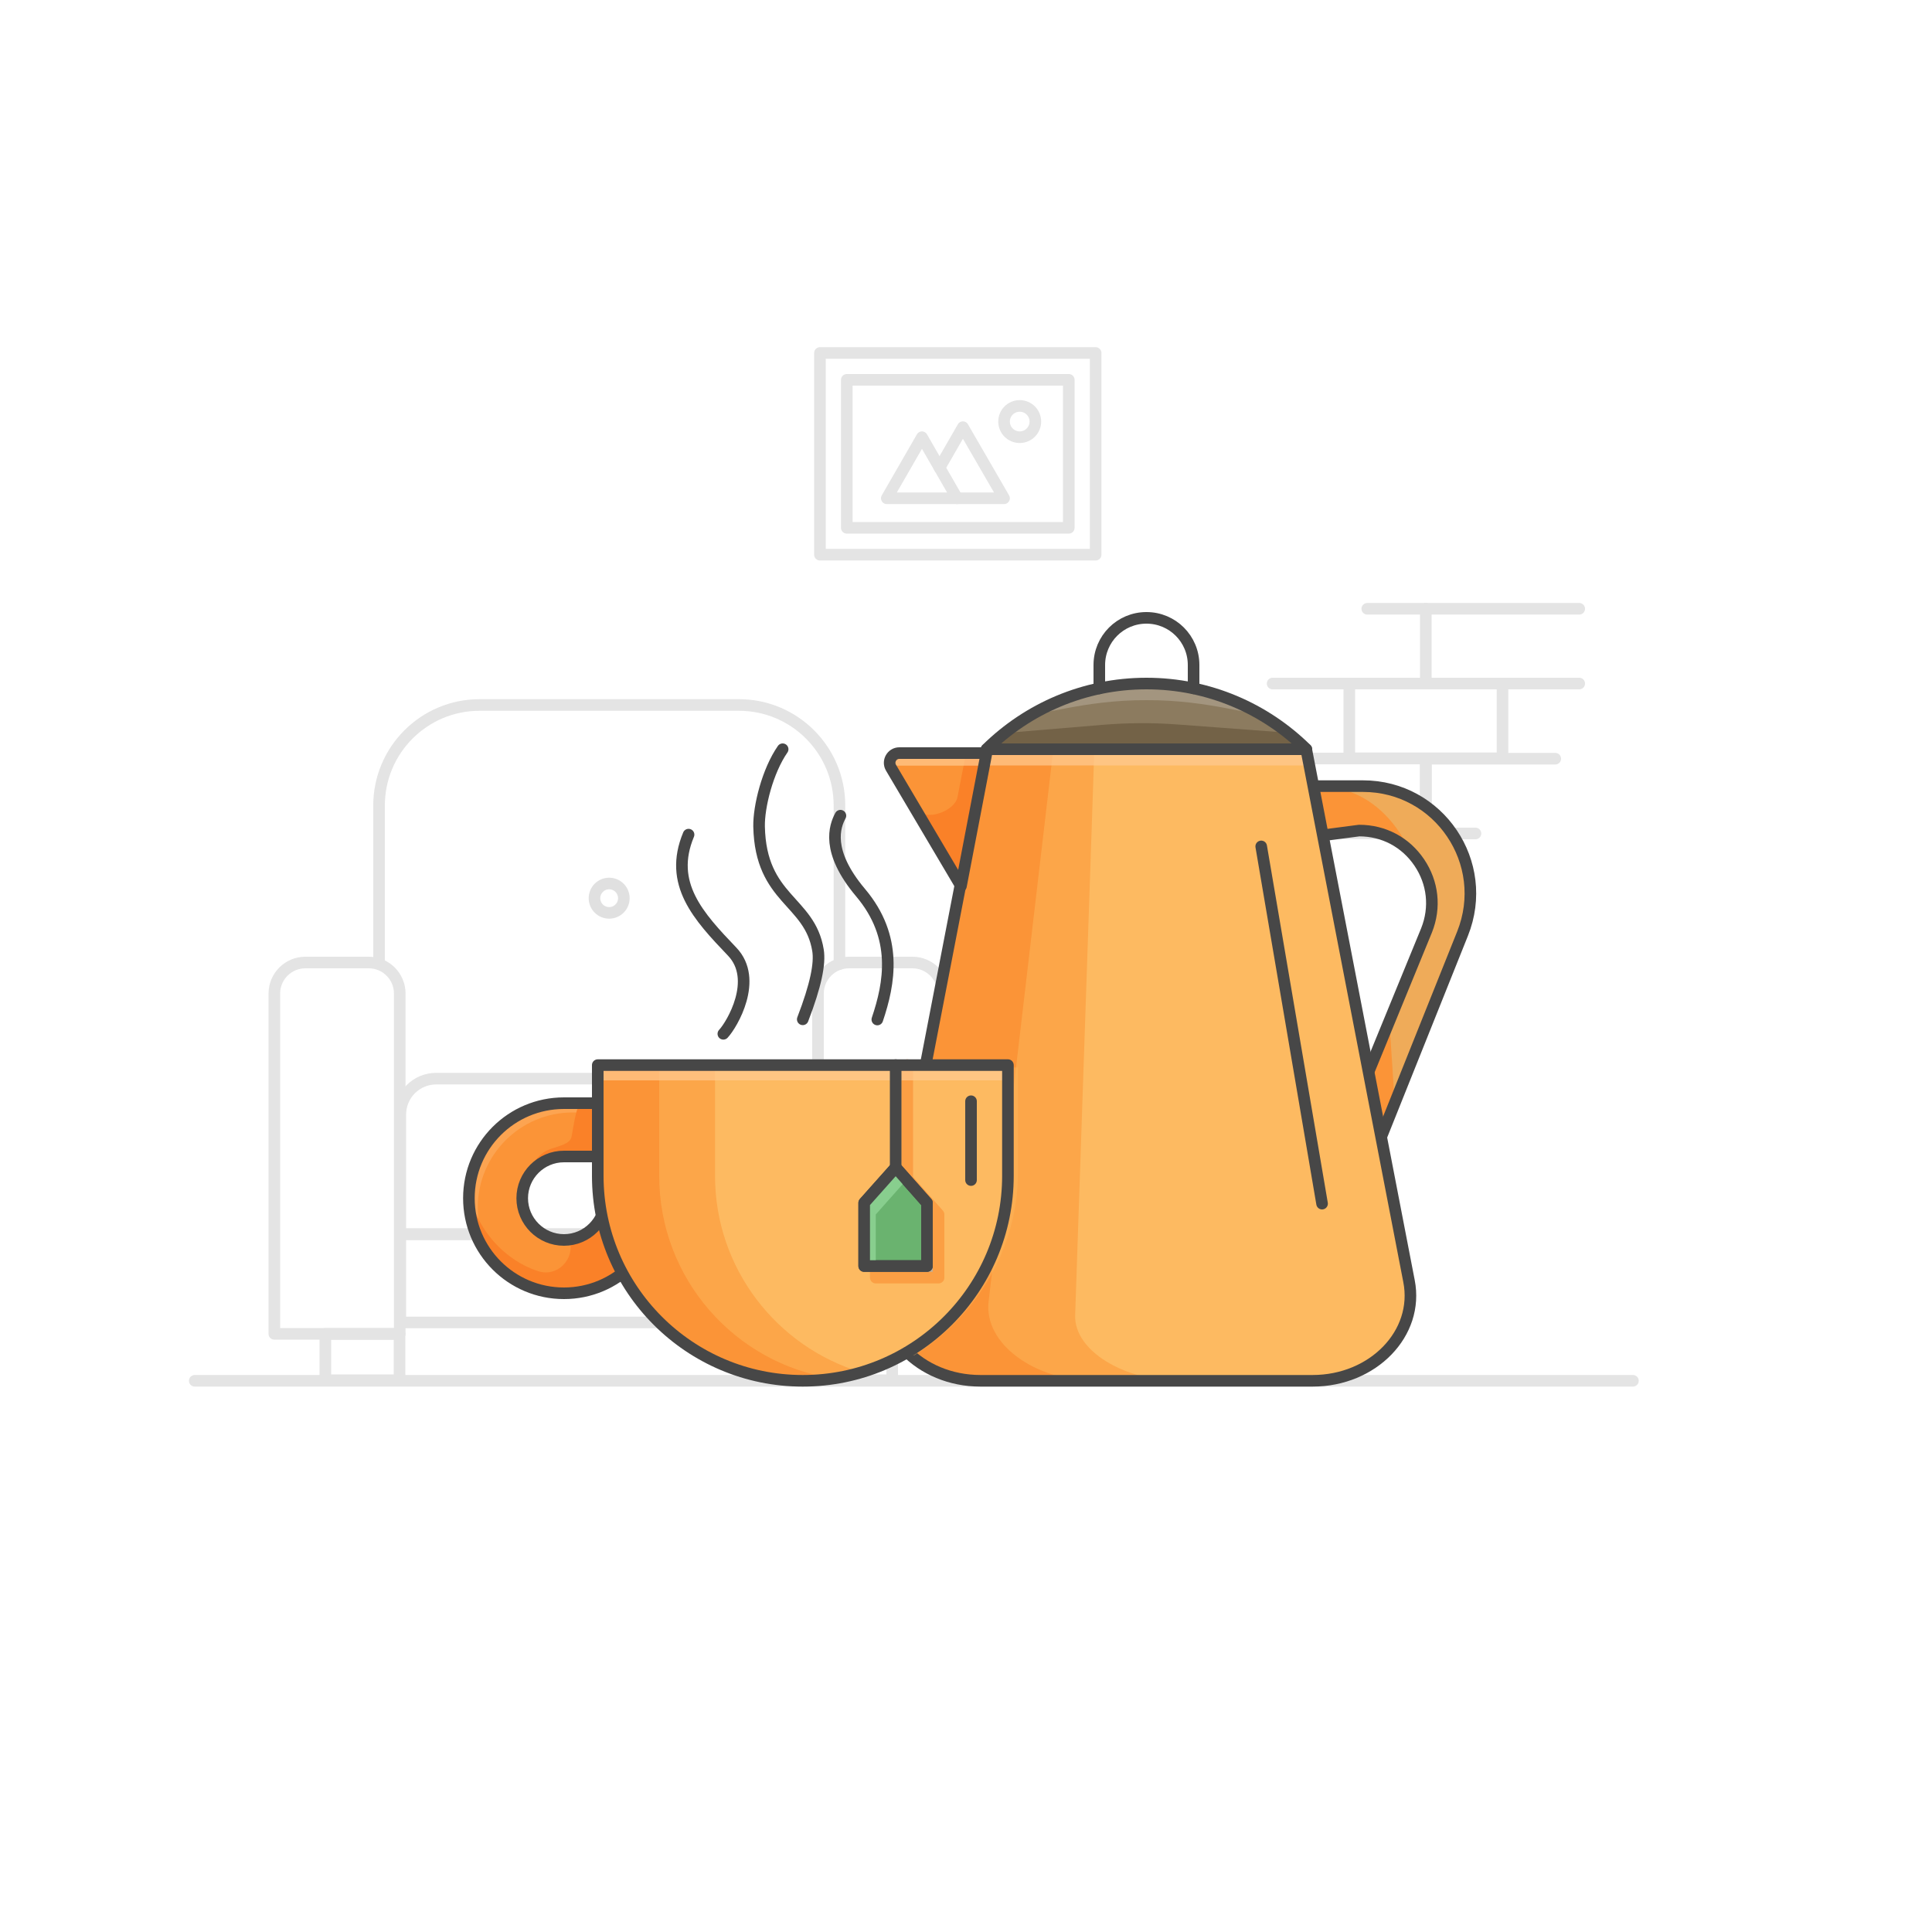<svg clip-rule="evenodd" fill-rule="evenodd" stroke-linecap="round" stroke-linejoin="round" stroke-miterlimit="10" viewBox="0 0 1000 1000" xmlns="http://www.w3.org/2000/svg"><path d="m0 0h1000v1000h-1000z" fill="#fff"/><g fill="none" opacity=".15" stroke-width="6"><path d="m100.8 714.7h744.4" stroke="#474747"/><path d="m196.2 498.2v-81.3c0-28.7 23.3-52 52-52h134.3c28.7 0 52 23.3 52 52v82.1" stroke="#474747"/><path d="m488.3 690.4h-64.9v-176.2c0-8.8 7.2-16 16-16h32.9c8.8 0 16 7.2 16 16z" stroke="#474747"/><path d="m423.4 690.4h38.4v24h-38.4z" stroke="#474747"/><path d="m168.4 690.4h38.4v24h-38.4z" stroke="#474747"/><path d="m206.9 690.4h-64.9v-176.2c0-8.8 7.2-16 16-16h32.9c8.8 0 16 7.2 16 16z" stroke="#474747"/><path d="m207.2 638.8v-61.9c0-10.3 8.3-18.6 18.6-18.6h179.1c10.3 0 18.6 8.3 18.6 18.6v61.9z" stroke="#474747"/><path d="m207.2 638.8h216.2v45.7h-216.2z" stroke="#474747"/><circle cx="315.3" cy="464.9" r="7.6" stroke="#313031"/><g stroke="#474747"><path d="m424.4 182.7h142.7v104.4h-142.7z"/><path d="m438.3 196.6h114.9v76.6h-114.9z"/><path d="m459 257.9 18.2-31.6 18.2 31.6z"/><path d="m486.3 242.1 12.1-21 21.3 36.8h-24.3"/><circle cx="527.8" cy="218.2" r="8.1"/><path d="m817.4 315.1h-79.4v38.7h79.4"/><path d="m658.7 353.8h79.3"/><path d="m738 315.1h-30.3"/><path d="m698.4 353.8h79.3v38.7h-79.3z"/><path d="m805 392.7h-67v38.7h25.7"/><path d="m658.7 392.6h79.3v38.7h-79.3z"/></g></g><path d="m705.5 406.9h-28.4l5 25.8 21.4-2.8c12.7 0 24 6 31.1 16.5s8.5 23.3 3.8 35.1l-31.9 77.8 6.5 33.9 44-109.9c14.7-36.7-12.2-76.4-51.5-76.4z" fill="#efab59" fill-rule="nonzero"/><path d="m681.7 407.4s30.1-4.4 48.4 33.5c-12.2-8.2-25.8-13.6-48-8.2-5-25.8-.4-25.3-.4-25.3z" fill="#fb9437" fill-rule="nonzero"/><path d="m719.1 527.7 2.8 43.3-9.3 19.4-8.5-32.1z" fill="#fb9437" fill-rule="nonzero"/><path d="m705.5 406.9h-28.4l5 25.8 21.4-2.8c12.7 0 24 6 31.1 16.5s8.5 23.3 3.8 35.1l-31.9 77.8 6.5 33.9 44-109.9c14.7-36.7-12.2-76.4-51.5-76.4z" fill="none" stroke="#474747" stroke-width="6"/><path d="m679.4 714.7h-171.9c-31.4 0-55.2-24.6-50-51.6l53.2-275.3h165.4l53.2 275.3c5.3 27-18.6 51.6-49.9 51.6z" fill="#fdba61" fill-rule="nonzero"/><path d="m679.4 714.7h-171.9c-31.4 0-55.2-24.6-50-51.6l53.2-275.3h165.4l53.2 275.3c5.3 27-18.6 51.6-49.9 51.6z" fill="#fdba61" fill-rule="nonzero"/><path d="m679.4 714.7h-171.9c-31.4 0-55.2-24.6-50-51.6l53.2-275.3h165.4l53.2 275.3c5.3 27-18.6 51.6-49.9 51.6z" fill="#fdba61" fill-rule="nonzero"/><path d="m556.5 680.8 9.1-268.1.8-24.8h-55.8l-53.2 275.3c-5.2 27 18.6 51.6 50 51.6h103.3c-28.9-.1-54.8-15.7-54.2-34z" fill="#fca649" fill-rule="nonzero"/><path d="m511.7 673.6 33.5-285.7h-34.5l-53.2 275.3c-5.2 27 18.6 51.6 50 51.6h59.4c-31.4-.1-57.8-19.3-55.2-41.2z" fill="#fb9437" fill-rule="nonzero"/><path d="m510.6 389.8h167.1v6.4h-167.1z" fill="#ffcb92" fill-opacity=".7"/><path d="m679.4 714.7h-171.9c-31.4 0-55.2-24.6-50-51.6l53.2-275.3h165.4l53.2 275.3c5.3 27-18.6 51.6-49.9 51.6z" fill="none" stroke="#474747" stroke-width="6"/><path d="m676.2 387.8c-21.3-21-50.5-34-82.8-34s-61.5 13-82.8 34z" fill="#8c7b5f" fill-rule="nonzero"/><path d="m676.2 387.8c-21.3-21-50.5-34-82.8-34s-61.5 13-82.8 34z" fill="#8c7b5f" fill-rule="nonzero"/><path d="m510.6 387.8h165.6c-4.4-3.3-9.2-6.2-14.3-8.9l-52.3-3.9c-13-1-26.2-.9-39.2.2l-45.5 3.8c-5 2.6-9.8 5.6-14.3 8.8z" fill="#736247" fill-rule="nonzero"/><path d="m650.4 368.5c.1 2.8-24.7-6.3-57-6.1-32.3-.2-57.1 8.9-57 6.1-.1-2.4 24.7-15.8 57-15.6 32.3-.2 57.2 13.2 57 15.6z" fill="#fff" fill-opacity=".2" fill-rule="nonzero"/><path d="m676.2 387.8c-21.3-21-50.5-34-82.8-34s-61.5 13-82.8 34z" fill="none" stroke="#474747" stroke-width="6"/><path d="m497.4 458.6-36.2-61.2c-2-3.3.4-7.6 4.3-7.6h45.1z" fill="#fb9437" fill-rule="nonzero"/><path d="m500 389.8-4.4 22.8c-1.4 7.3-16.8 12.8-20.6 6.3l-11.4-21c-3.9 0-4.3-4-2.3-.6l36.2 61.2 13.2-68.8h-10.7z" fill="#fa8128" fill-rule="nonzero"/><path d="m461.2 394.5 1.7 1.8h45.7l2-6.4h-45.1c-3.8-.1-6.2 2.5-4.3 4.6z" fill="#ffcb92" fill-opacity=".7" fill-rule="nonzero"/><path d="m497.4 458.6-36.2-61.2c-2-3.3.4-7.6 4.3-7.6h45.1z" fill="none" stroke="#474747" stroke-width="6"/><path d="m569 356.3v-12.1c0-13.5 10.9-24.4 24.4-24.4s24.4 10.9 24.4 24.4v12.1" fill="none" stroke="#474747" stroke-width="6"/><path d="m652.8 438.1 31.5 184.9" fill="none" stroke="#474747" stroke-width="6"/><path d="m470.3 552.6-21.6 105.9c-3.7 17.9 6.9 34.7 24.4 43.1 32.4-20.4 53.8-55.3 53.8-94.8v-54.3z" fill="#fdba61" fill-opacity=".4" fill-rule="nonzero"/><path d="m291.9 571c-27.2 0-49.2 22-49.2 49.2s22 49.2 49.2 49.2 49.2-22 49.2-49.2v-49.2zm21.6 49.2c0 11.9-9.7 21.6-21.6 21.6s-21.6-9.7-21.6-21.6 9.7-21.6 21.6-21.6h21.6z" fill="#fb9437" fill-rule="nonzero"/><path d="m291.9 571c-27.2 0-49.2 22-49.2 49.2s22 49.2 49.2 49.2 49.2-22 49.2-49.2v-49.2zm21.6 49.2c0 11.9-9.7 21.6-21.6 21.6s-21.6-9.7-21.6-21.6 9.7-21.6 21.6-21.6h21.6z" fill="#fb9437" fill-rule="nonzero"/><path d="m247.3 625c0-27.2 22-49.2 49.2-49.2h43.6v-6.8h-49.2c-27.2 0-49.2 22-49.2 49.2 0 13.5 5.4 25.7 14.2 34.6-5.4-7.9-8.6-17.5-8.6-27.8z" fill="#ffcb92" fill-opacity=".28" fill-rule="nonzero"/><path d="m294.5 571h-4.1 11.1c-2.4 0-3.4 4-5.6 17.1-.9 5.3-10 5.1-14.7 8.5-5.5 3.9-10.5 12.6-10.5 19.9l.3-1.2c0 1.7-.4-1.6 0 0 2.1-9.1 9.9-15.9 19.5-16.6h23.1v21.6c0 10.9-8.1 19.9-18.7 21.4v.2c2.7 9.9-6.4 19.2-16.2 16.1-18.9-6-33.9-24.4-35.7-42.5-.2 1.6-.2 3.3-.2 4.9 0 27.2 22 49.2 49.2 49.2 8.1 0 15.8-2 22.5-5.5.6-.3 1.1-.6 1.7-.9 2.3-1.3 4.4-2.8 6.5-4.4.5-.4.9-.7 1.3-1.1.1-.1.2-.2.3-.2.4-.4.8-.7 1.2-1.1l1.5-1.5c.1-.1.3-.3.5-.4 1-.3 1.8-.9 2-1.8.3-1 .9-1.7 1.5-2.4.3-.4.5-.7.8-1.1.2-.2.3-.5.5-.7.2-.3.5-.7.7-1s.3-.5.5-.8.4-.7.6-1 .4-.6.5-.9c.3-.5.6-1 .8-1.5.2-.4.4-.8.7-1.3.1-.3.3-.6.4-.9.2-.4.3-.7.5-1.1.1-.3.3-.6.4-.9.2-.4.3-.8.5-1.2.1-.3.2-.6.3-.9.2-.4.3-.9.4-1.3.1-.3.2-.6.3-.8.2-.6.3-1.2.5-1.8 0-.1.1-.2.1-.4.2-.7.3-1.4.5-2.2.1-.2.1-.5.1-.7.1-.5.2-1 .3-1.5 0-.3.1-.6.1-.9.1-.5.1-1 .2-1.5 0-.3.1-.6.1-.9 0-.5.1-1.1.1-1.6v-.7c0-.8.1-1.6.1-2.3v-9.9-39.5z" fill="#fa8128" fill-rule="nonzero"/><path d="m291.9 571c-27.2 0-49.2 22-49.2 49.2s22 49.2 49.2 49.2 49.2-22 49.2-49.2v-49.2zm21.6 49.2c0 11.9-9.7 21.6-21.6 21.6s-21.6-9.7-21.6-21.6 9.7-21.6 21.6-21.6h21.6z" fill="none" stroke="#474747" stroke-width="6"/><path d="m415.5 714.7c-58.6 0-106.1-47.5-106.1-106.1v-57.3h212.3v57.3c0 58.6-47.6 106.1-106.2 106.1z" fill="#fdba61" fill-rule="nonzero"/><g opacity=".7" stroke="#fb9437" stroke-width="6"><path d="m485.8 661.3h-32.5v-32.7l16.3-18.3 16.2 18.3z" fill="#a9a9a9" fill-rule="nonzero"/><path d="m469.6 551.3v59" fill="none"/></g><path d="m370.1 608.6v-57.3h-60.8v57.3c0 58.6 47.5 106.1 106.1 106.1 10.6 0 20.8-1.5 30.4-4.4-43.7-13.1-75.7-53.7-75.7-101.7z" fill="#fca649" fill-rule="nonzero"/><path d="m341.2 608.6v-57.3h-31.8v57.3c0 58.6 47.5 106.1 106.1 106.1 5.4 0 10.7-.4 15.9-1.2-51-7.6-90.2-51.7-90.2-104.9z" fill="#fb9437" fill-rule="nonzero"/><path d="m309.4 552.1h212.3v7.1h-212.3z" fill="#ffcb92" fill-opacity=".7"/><path d="m415.5 714.7c-58.6 0-106.1-47.5-106.1-106.1v-57.3h212.3v57.3c0 58.6-47.6 106.1-106.2 106.1z" fill="none" stroke="#474747" stroke-width="6"/><path d="m479.8 655.3h-32.5v-32.7l16.3-18.3 16.2 18.3z" fill="#d51c29" fill-rule="nonzero"/><path d="m479.8 655.3h-32.5v-32.7l16.3-18.3 16.2 18.3z" fill="#6ab36f" fill-rule="nonzero" stroke="#474747" stroke-width="6"/><path d="m453.3 628.6 15.9-17.9-5.6-6.4-16.3 18.3v32.7h6z" fill="#88ce8e" fill-rule="nonzero"/><g fill="none" stroke="#474747" stroke-width="6"><path d="m463.6 551.3v53"/><path d="m405.1 387.8c-7.8 11.2-12.4 29.7-12.2 40 .8 38 26.3 38.1 30.5 64.1 1.1 6.9-1.1 18-7.9 35.7"/><path d="m435 422.2c-2.9 5.4-7.7 18.3 10.4 39.8 19.6 23.2 15 47 8.7 65.7"/><path d="m356.4 432c-10.6 25.4 5.1 42.3 22.6 60.6 13.7 14.4-.1 37.7-4.6 42.5"/><path d="m502.6 570v40.8"/><path d="m479.8 655.3h-32.5v-32.7l16.3-18.3 16.2 18.3z"/></g></svg>